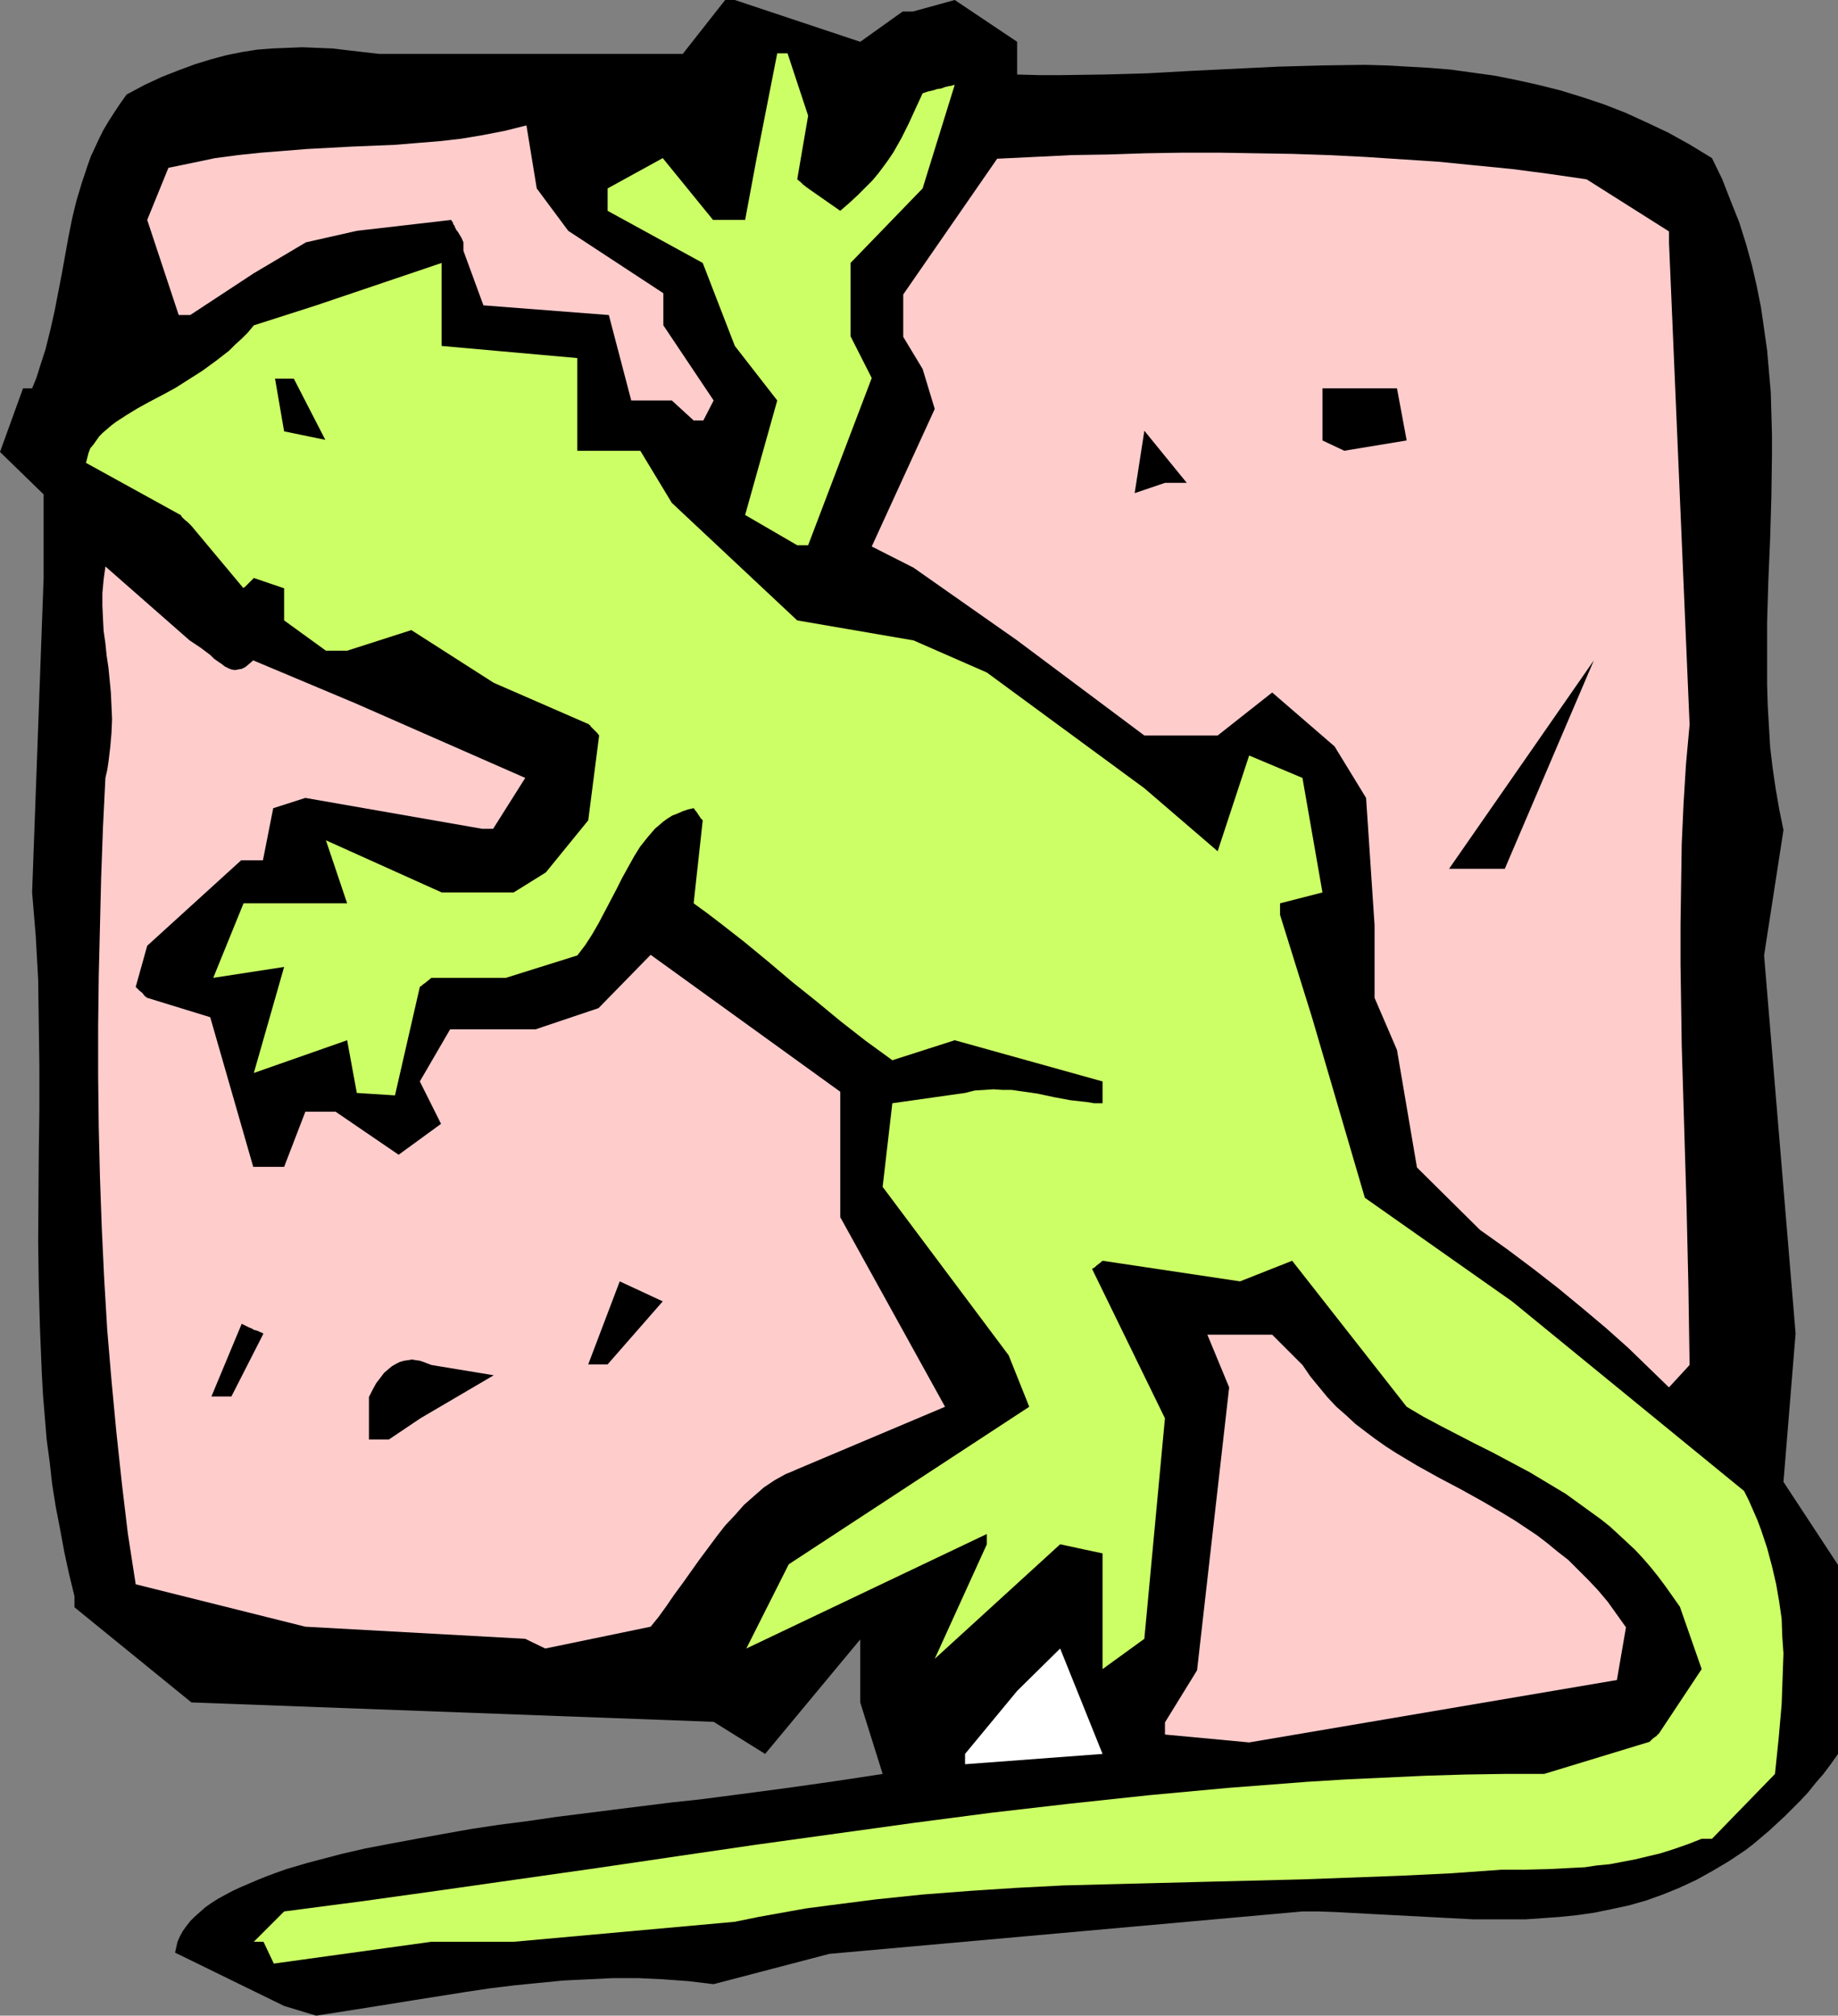 <?xml version="1.0" encoding="UTF-8" standalone="no"?>
<svg
   version="1.0"
   width="129.724mm"
   height="142.257mm"
   id="svg15"
   sodipodi:docname="Lizard 02.wmf"
   xmlns:inkscape="http://www.inkscape.org/namespaces/inkscape"
   xmlns:sodipodi="http://sodipodi.sourceforge.net/DTD/sodipodi-0.dtd"
   xmlns="http://www.w3.org/2000/svg"
   xmlns:svg="http://www.w3.org/2000/svg">
  <rect width="100%" height="100%" fill="#808080" stroke="none"/>
  <sodipodi:namedview
     id="namedview15"
     pagecolor="#ffffff"
     bordercolor="#000000"
     borderopacity="0.25"
     inkscape:showpageshadow="2"
     inkscape:pageopacity="0.0"
     inkscape:pagecheckerboard="0"
     inkscape:deskcolor="#d1d1d1"
     inkscape:document-units="mm" />
  <defs
     id="defs1">
    <pattern
       id="WMFhbasepattern"
       patternUnits="userSpaceOnUse"
       width="6"
       height="6"
       x="0"
       y="0" />
  </defs>
  <path
     style="fill:#000000;fill-opacity:1;fill-rule:evenodd;stroke:none"
     d="m 75.79,535.078 -29.088,-14.221 0.323,-1.454 0.323,-1.454 0.646,-1.454 0.808,-1.454 0.808,-1.131 1.131,-1.454 1.131,-1.131 1.454,-1.293 1.454,-1.293 1.616,-1.131 1.778,-1.131 1.778,-0.97 2.101,-1.131 2.101,-0.97 2.262,-0.97 2.262,-0.97 2.424,-0.97 2.586,-0.97 2.747,-0.97 2.747,-0.808 2.747,-0.808 3.07,-0.808 6.141,-1.616 6.302,-1.454 6.787,-1.293 6.949,-1.293 7.11,-1.293 7.272,-1.293 7.434,-1.131 7.595,-0.97 7.757,-1.131 15.352,-1.939 15.514,-1.939 7.595,-0.808 7.434,-0.97 7.434,-0.97 7.272,-0.97 6.949,-0.97 6.787,-0.97 6.464,-0.97 6.302,-0.97 -5.979,-19.07 V 437.306 l -25.371,30.544 -13.736,-8.565 -139.299,-5.171 -31.189,-25.372 v -2.909 l -1.454,-5.979 -1.293,-5.979 -1.131,-6.141 -1.131,-5.818 -0.97,-6.141 -0.646,-5.818 -0.808,-5.979 -0.485,-5.979 -0.485,-5.818 -0.323,-5.979 -0.485,-11.797 -0.323,-11.636 -0.162,-11.636 0.162,-23.433 0.162,-11.636 V 284.588 L 10.342,272.953 10.181,261.317 9.534,249.681 9.05,243.864 8.565,238.046 11.635,154.172 V 131.871 L 0,120.558 6.141,103.589 h 2.424 l 1.131,-2.747 0.808,-2.586 1.616,-5.01 1.293,-5.171 1.131,-5.01 0.97,-5.01 0.97,-5.01 1.778,-9.858 0.97,-4.848 1.131,-4.687 1.454,-4.848 1.616,-4.848 0.808,-2.262 1.131,-2.424 1.131,-2.424 1.131,-2.262 1.454,-2.424 1.454,-2.262 1.616,-2.424 1.616,-2.262 2.424,-1.293 2.424,-1.293 4.525,-2.101 4.525,-1.778 4.363,-1.616 4.202,-1.293 4.202,-1.131 4.04,-0.808 4.04,-0.646 4.04,-0.323 4.04,-0.162 4.04,-0.162 4.04,0.162 4.04,0.162 4.04,0.485 4.202,0.485 4.202,0.485 h 80.962 L 193.435,0 h 2.586 l 33.451,11.151 11.312,-8.08 h 2.747 L 254.681,0 271.326,11.151 v 8.727 l 5.818,0.162 h 5.818 l 11.635,-0.162 11.474,-0.323 11.635,-0.646 23.27,-1.131 11.474,-0.323 11.635,-0.162 5.818,0.162 5.656,0.323 5.818,0.323 5.818,0.485 5.818,0.808 5.818,0.808 5.656,1.131 5.818,1.293 5.818,1.454 5.818,1.778 5.818,1.939 5.818,2.262 5.656,2.586 5.818,2.747 5.818,3.232 5.818,3.555 2.747,5.656 2.262,5.818 2.262,5.656 1.778,5.656 1.616,5.818 1.293,5.656 1.131,5.656 0.808,5.656 0.808,5.656 0.485,5.656 0.485,5.495 0.162,5.656 0.162,5.656 v 5.495 l -0.162,11.151 -0.323,11.151 -0.485,11.312 -0.323,10.989 v 11.151 5.495 l 0.162,5.495 0.323,5.656 0.323,5.495 0.646,5.495 0.808,5.495 0.97,5.656 1.131,5.495 -5.171,33.452 8.403,100.842 -3.232,39.593 14.544,22.14 v 50.421 l -1.939,2.747 -1.939,2.586 -2.101,2.424 -1.939,2.424 -2.101,2.262 -2.101,2.101 -2.101,2.101 -2.101,1.939 -2.101,1.939 -2.101,1.778 -2.101,1.778 -2.101,1.616 -4.363,2.909 -4.363,2.586 -4.363,2.424 -4.525,2.101 -4.363,1.778 -4.525,1.616 -4.525,1.293 -4.525,0.97 -4.686,0.97 -4.525,0.646 -4.686,0.485 -4.525,0.323 -4.686,0.323 h -4.525 -9.373 l -9.211,-0.485 -9.211,-0.485 -9.211,-0.485 -9.05,-0.485 -4.525,-0.162 h -4.363 l -126.209,11.312 -30.866,8.08 -6.787,-0.808 -6.626,-0.485 -6.787,-0.323 h -6.626 l -6.626,0.323 -6.626,0.323 -6.626,0.646 -6.464,0.646 -6.626,0.808 -6.464,0.97 -13.251,2.101 -13.09,2.101 -13.413,2.101 z"
     id="path1" />
  <path
     style="fill:#ccff66;fill-opacity:1;fill-rule:evenodd;stroke:none"
     d="m 67.71,517.947 8.08,-8.08 21.008,-2.747 20.846,-2.909 42.016,-5.979 20.846,-3.071 21.008,-3.071 21.008,-2.909 21.008,-2.909 21.008,-2.747 21.008,-2.424 21.17,-2.262 21.008,-1.939 10.504,-0.808 10.504,-0.808 10.504,-0.646 10.504,-0.485 10.504,-0.485 10.666,-0.323 10.504,-0.162 h 10.504 l 28.118,-8.565 0.808,-0.808 0.646,-0.485 0.485,-0.323 0.162,-0.323 0.323,-0.162 v 0 l 11.474,-17.292 -5.818,-16.645 -1.939,-2.747 -1.939,-2.747 -1.939,-2.586 -1.939,-2.424 -2.101,-2.424 -2.101,-2.262 -2.262,-2.101 -2.262,-2.101 -2.101,-1.939 -2.424,-1.939 -4.686,-3.394 -4.686,-3.394 -4.848,-2.909 -4.848,-2.909 -4.848,-2.586 -4.848,-2.586 -4.848,-2.424 -4.686,-2.424 -4.686,-2.424 -4.525,-2.424 -4.363,-2.586 -30.542,-38.947 -13.898,5.495 -36.683,-5.495 -0.97,0.808 -0.646,0.485 -0.485,0.485 -0.323,0.162 -0.323,0.162 v 0.162 l 19.392,39.755 -5.494,58.825 -11.15,8.08 v -5.495 -25.372 l -11.312,-2.424 -33.451,30.544 13.898,-30.544 v -2.747 l -64.155,30.544 11.312,-22.463 64.155,-42.018 -5.494,-13.737 -33.613,-44.926 2.586,-22.302 19.392,-2.747 2.586,-0.646 2.586,-0.162 2.424,-0.162 2.424,0.162 h 2.424 l 2.262,0.323 4.525,0.646 4.525,0.97 4.363,0.808 4.363,0.485 1.939,0.323 h 2.262 v -5.818 l -39.43,-10.989 -16.645,5.333 -3.555,-2.586 -3.555,-2.586 -6.626,-5.171 -6.464,-5.333 -6.464,-5.171 -6.302,-5.333 -6.464,-5.333 -6.626,-5.171 -3.394,-2.586 -3.555,-2.586 2.424,-22.14 -0.485,-0.485 -0.323,-0.485 -0.646,-0.97 -0.323,-0.485 -0.323,-0.323 -0.162,-0.323 -0.162,-0.162 v 0 l -1.454,0.323 -1.454,0.485 -1.454,0.646 -1.293,0.485 -1.293,0.808 -1.131,0.808 -1.131,0.97 -1.131,0.97 -1.939,2.262 -1.939,2.424 -1.616,2.586 -1.616,2.909 -1.616,2.909 -1.454,2.909 -1.616,3.071 -1.616,3.071 -1.616,3.071 -1.778,3.071 -1.778,2.747 -2.101,2.747 -19.069,5.979 h -19.877 l -0.97,0.808 -0.808,0.646 -0.485,0.323 -0.323,0.323 -0.323,0.162 v 0 l -0.162,0.162 -6.626,28.927 -10.181,-0.646 -2.586,-14.06 -24.886,8.727 8.08,-28.281 -18.907,2.909 8.08,-19.878 h 2.747 24.886 l -5.656,-16.807 30.866,13.898 h 19.23 l 8.565,-5.333 11.312,-13.898 2.909,-22.625 -0.485,-0.646 -0.485,-0.485 -0.646,-0.646 -0.646,-0.646 -0.162,-0.323 -0.323,-0.162 v -0.162 h -0.162 l -25.21,-10.989 -21.978,-14.06 -17.13,5.495 h -5.656 l -11.15,-8.08 v -8.565 l -8.08,-2.747 -0.97,0.97 -0.646,0.646 -0.485,0.485 -0.323,0.323 -0.323,0.162 v 0.162 l -13.898,-16.645 -0.97,-0.97 -0.808,-0.646 -0.485,-0.485 -0.323,-0.323 -0.162,-0.323 -0.162,-0.162 -25.21,-13.898 0.323,-1.293 0.323,-1.293 0.485,-1.293 0.808,-0.97 0.808,-1.131 0.808,-1.131 0.97,-0.97 1.131,-0.97 1.131,-0.97 1.293,-0.97 2.747,-1.778 2.909,-1.778 3.232,-1.778 3.394,-1.778 3.555,-1.939 3.555,-2.262 3.555,-2.262 3.555,-2.586 3.555,-2.747 1.616,-1.616 1.778,-1.616 1.616,-1.616 1.616,-1.939 16.645,-5.333 33.451,-11.312 v 22.14 l 36.198,3.232 v 24.726 h 16.806 l 8.403,13.898 33.451,31.352 31.027,5.333 19.554,8.565 42.016,30.867 19.554,16.807 8.403,-25.534 14.221,5.979 5.333,30.544 -11.312,2.909 v 3.071 l 8.565,27.473 14.059,47.997 39.269,27.635 61.893,50.583 1.293,2.586 1.131,2.586 1.131,2.586 0.97,2.586 0.808,2.424 0.808,2.424 1.293,4.848 1.131,4.848 0.808,4.687 0.646,4.525 0.162,4.687 0.323,4.525 -0.162,4.525 -0.162,4.525 -0.162,4.525 -0.808,9.212 -0.97,9.373 -16.806,17.292 h -2.747 l -3.717,1.454 -3.717,1.293 -3.555,1.131 -3.394,0.808 -3.394,0.808 -3.394,0.646 -3.394,0.646 -3.394,0.323 -3.232,0.485 -3.232,0.162 -6.302,0.323 -6.464,0.162 h -6.141 l -13.574,0.97 -13.413,0.646 -13.09,0.485 -13.09,0.485 -12.928,0.323 -12.928,0.323 -12.605,0.323 -12.766,0.323 -12.605,0.323 -12.443,0.646 -12.443,0.808 -12.605,0.97 -12.443,1.293 -12.605,1.616 -6.141,0.808 -6.302,1.131 -6.302,1.131 -6.302,1.293 -58.984,5.333 h -21.978 l -42.016,5.818 -2.747,-5.818 z"
     id="path2" />
  <path
     style="fill:#ffffff;fill-opacity:1;fill-rule:evenodd;stroke:none"
     d="m 257.429,467.85 13.898,-16.807 11.474,-11.312 11.312,28.119 -36.683,2.747 z"
     id="path3" />
  <path
     style="fill:#ffcccc;fill-opacity:1;fill-rule:evenodd;stroke:none"
     d="m 310.756,459.446 8.565,-13.898 8.565,-75.47 -5.818,-14.06 h 17.291 l 8.08,8.08 2.101,3.071 2.262,2.747 2.262,2.747 2.424,2.586 2.586,2.262 2.424,2.262 2.747,2.101 2.586,1.939 2.747,1.939 2.747,1.778 5.656,3.394 5.818,3.232 5.818,3.071 5.818,3.232 5.818,3.394 2.909,1.778 2.909,1.939 2.909,1.939 2.747,2.101 2.747,2.262 2.909,2.262 2.586,2.586 2.747,2.747 2.586,2.747 2.586,3.071 2.424,3.394 2.424,3.394 -2.424,14.06 -98.091,16.645 -22.462,-2.101 z"
     id="path4" />
  <path
     style="fill:#ffcccc;fill-opacity:1;fill-rule:evenodd;stroke:none"
     d="m 140.107,437.144 -58.661,-3.232 -45.248,-11.312 -2.101,-13.575 -1.616,-13.575 -1.454,-13.575 -1.293,-13.737 -1.131,-13.413 -0.808,-13.575 -0.646,-13.575 -0.485,-13.575 -0.323,-13.413 -0.162,-13.413 v -13.413 l 0.162,-13.252 0.323,-13.413 0.323,-13.252 0.485,-13.252 0.646,-13.09 0.485,-2.101 0.323,-2.101 0.485,-4.04 0.323,-3.717 0.162,-3.717 -0.162,-3.555 -0.162,-3.555 -0.646,-6.626 -0.485,-3.232 -0.323,-3.232 -0.485,-3.394 -0.162,-3.232 -0.162,-3.394 v -3.394 l 0.323,-3.555 0.485,-3.555 22.462,19.716 1.454,0.97 1.454,0.97 1.293,0.97 1.293,0.97 0.97,0.97 1.131,0.808 0.97,0.646 0.808,0.646 0.97,0.485 0.808,0.323 0.97,0.162 0.808,-0.162 0.97,-0.162 0.97,-0.485 0.97,-0.808 1.131,-0.97 27.31,11.474 45.248,19.878 -8.565,13.575 h -2.909 l -47.187,-8.242 -8.565,2.747 -2.747,13.898 h -5.818 l -25.048,22.786 -3.07,10.989 0.485,0.485 0.485,0.485 0.808,0.646 0.485,0.646 0.323,0.323 0.323,0.162 v 0.162 h 0.162 l 16.806,5.171 11.474,39.917 h 8.242 l 5.656,-14.706 h 8.08 l 16.806,11.474 11.312,-8.242 -5.656,-11.312 8.08,-13.898 h 22.786 l 16.806,-5.656 13.898,-14.221 50.581,36.523 v 33.452 l 27.957,50.583 -39.43,16.645 -1.454,0.646 -1.616,0.646 -1.454,0.808 -1.454,0.808 -2.909,1.939 -2.586,2.262 -2.747,2.424 -2.424,2.747 -2.586,2.747 -2.262,2.909 -4.686,6.303 -4.363,6.141 -2.262,3.071 -2.101,3.071 -2.101,2.909 -2.101,2.586 -28.118,5.818 z"
     id="path5" />
  <path
     style="fill:#000000;fill-opacity:1;fill-rule:evenodd;stroke:none"
     d="m 98.414,383.976 v -11.312 l 0.97,-1.939 0.97,-1.778 1.131,-1.454 0.97,-1.293 1.131,-0.97 0.97,-0.808 1.131,-0.646 0.97,-0.485 1.131,-0.323 1.131,-0.162 0.97,-0.162 0.97,0.162 1.131,0.162 0.97,0.323 2.101,0.808 16.645,2.747 -19.554,11.474 -8.403,5.656 z"
     id="path6" />
  <path
     style="fill:#000000;fill-opacity:1;fill-rule:evenodd;stroke:none"
     d="m 56.398,372.502 8.08,-19.393 0.97,0.485 0.97,0.485 0.808,0.323 0.485,0.323 0.646,0.162 0.485,0.162 0.646,0.323 0.485,0.162 0.162,0.162 h 0.162 l -8.565,16.807 z"
     id="path7" />
  <path
     style="fill:#ffcccc;fill-opacity:1;fill-rule:evenodd;stroke:none"
     d="m 445.207,370.078 -5.333,-5.171 -5.494,-5.333 -5.979,-5.333 -6.141,-5.171 -6.464,-5.333 -6.626,-5.171 -7.11,-5.333 -7.272,-5.171 -16.806,-16.645 -5.333,-31.352 -5.979,-13.898 v -19.393 l -2.262,-33.937 -8.403,-13.737 -16.645,-14.383 -14.544,11.474 h -19.554 l -33.936,-25.372 -27.634,-19.393 -11.15,-5.656 16.806,-36.685 -3.232,-10.666 -5.171,-8.565 V 78.541 l 25.048,-36.2 10.019,-0.485 9.858,-0.485 9.858,-0.162 9.858,-0.323 9.858,-0.162 h 9.696 l 9.858,0.162 9.696,0.162 9.696,0.323 9.696,0.485 9.858,0.646 9.858,0.646 9.696,0.97 9.858,0.97 9.858,1.293 10.019,1.454 21.978,13.898 v 2.909 l 5.494,128.638 -0.97,10.666 -0.646,10.504 -0.485,10.666 -0.162,10.666 -0.162,10.828 v 10.666 l 0.323,21.494 0.646,21.494 0.646,21.494 0.485,21.17 0.162,10.666 0.162,10.504 z"
     id="path8" />
  <path
     style="fill:#000000;fill-opacity:1;fill-rule:evenodd;stroke:none"
     d="m 156.913,363.937 8.403,-22.14 11.474,5.333 -14.706,16.807 z"
     id="path9" />
  <path
     style="fill:#000000;fill-opacity:1;fill-rule:evenodd;stroke:none"
     d="m 386.547,231.743 38.622,-55.592 -23.755,55.592 z"
     id="path10" />
  <path
     style="fill:#ccff66;fill-opacity:1;fill-rule:evenodd;stroke:none"
     d="m 212.665,145.445 -13.898,-8.08 8.565,-30.544 -11.312,-14.545 -8.565,-22.14 -25.371,-13.898 V 50.259 L 176.79,42.179 190.203,58.663 h 8.565 l 3.07,-16.484 5.494,-27.958 h 2.747 l 5.494,16.645 -2.909,16.969 0.97,0.808 0.646,0.646 0.485,0.323 0.323,0.323 0.323,0.162 0.162,0.162 8.565,5.979 2.424,-2.101 2.262,-2.101 1.939,-1.939 1.939,-1.939 1.616,-1.939 1.454,-1.939 1.293,-1.778 1.293,-1.939 2.101,-3.717 1.939,-3.879 1.778,-3.879 0.97,-2.101 0.97,-2.101 1.454,-0.485 1.454,-0.323 0.97,-0.323 1.131,-0.162 0.808,-0.323 0.646,-0.162 0.646,-0.162 h 0.323 l 0.485,-0.162 0.646,-0.162 v 0 l -8.565,27.635 -19.23,19.878 v 19.554 l 5.656,11.151 -16.968,44.603 z"
     id="path11" />
  <path
     style="fill:#000000;fill-opacity:1;fill-rule:evenodd;stroke:none"
     d="m 302.676,131.547 2.586,-16.645 11.312,13.898 h -5.818 z"
     id="path12" />
  <path
     style="fill:#000000;fill-opacity:1;fill-rule:evenodd;stroke:none"
     d="m 352.772,117.488 v -13.898 h 19.877 l 2.586,13.898 -16.645,2.747 z"
     id="path13" />
  <path
     style="fill:#000000;fill-opacity:1;fill-rule:evenodd;stroke:none"
     d="m 75.79,115.064 -2.424,-14.06 h 5.01 l 8.403,16.322 z"
     id="path14" />
  <path
     style="fill:#ffcccc;fill-opacity:1;fill-rule:evenodd;stroke:none"
     d="m 185.032,112.155 -5.818,-5.333 h -10.827 l -5.979,-22.786 -33.451,-2.586 -5.333,-14.545 v -2.262 l -0.485,-1.131 -0.485,-0.808 -0.485,-0.808 -0.485,-0.646 -0.323,-0.646 -0.162,-0.485 -0.323,-0.323 v -0.323 l -0.323,-0.485 -0.162,-0.162 V 58.663 L 95.182,61.572 81.608,64.642 67.71,72.884 50.742,84.035 H 47.672 L 39.269,58.663 l 5.656,-13.898 6.302,-1.293 6.141,-1.293 6.141,-0.808 6.141,-0.646 6.141,-0.485 5.979,-0.485 11.958,-0.646 11.797,-0.485 5.818,-0.485 5.979,-0.485 5.656,-0.646 5.818,-0.97 5.818,-1.131 5.818,-1.454 2.747,16.807 8.403,11.312 25.371,16.645 v 8.565 l 13.413,20.039 -2.747,5.333 z"
     id="path15" />
</svg>
